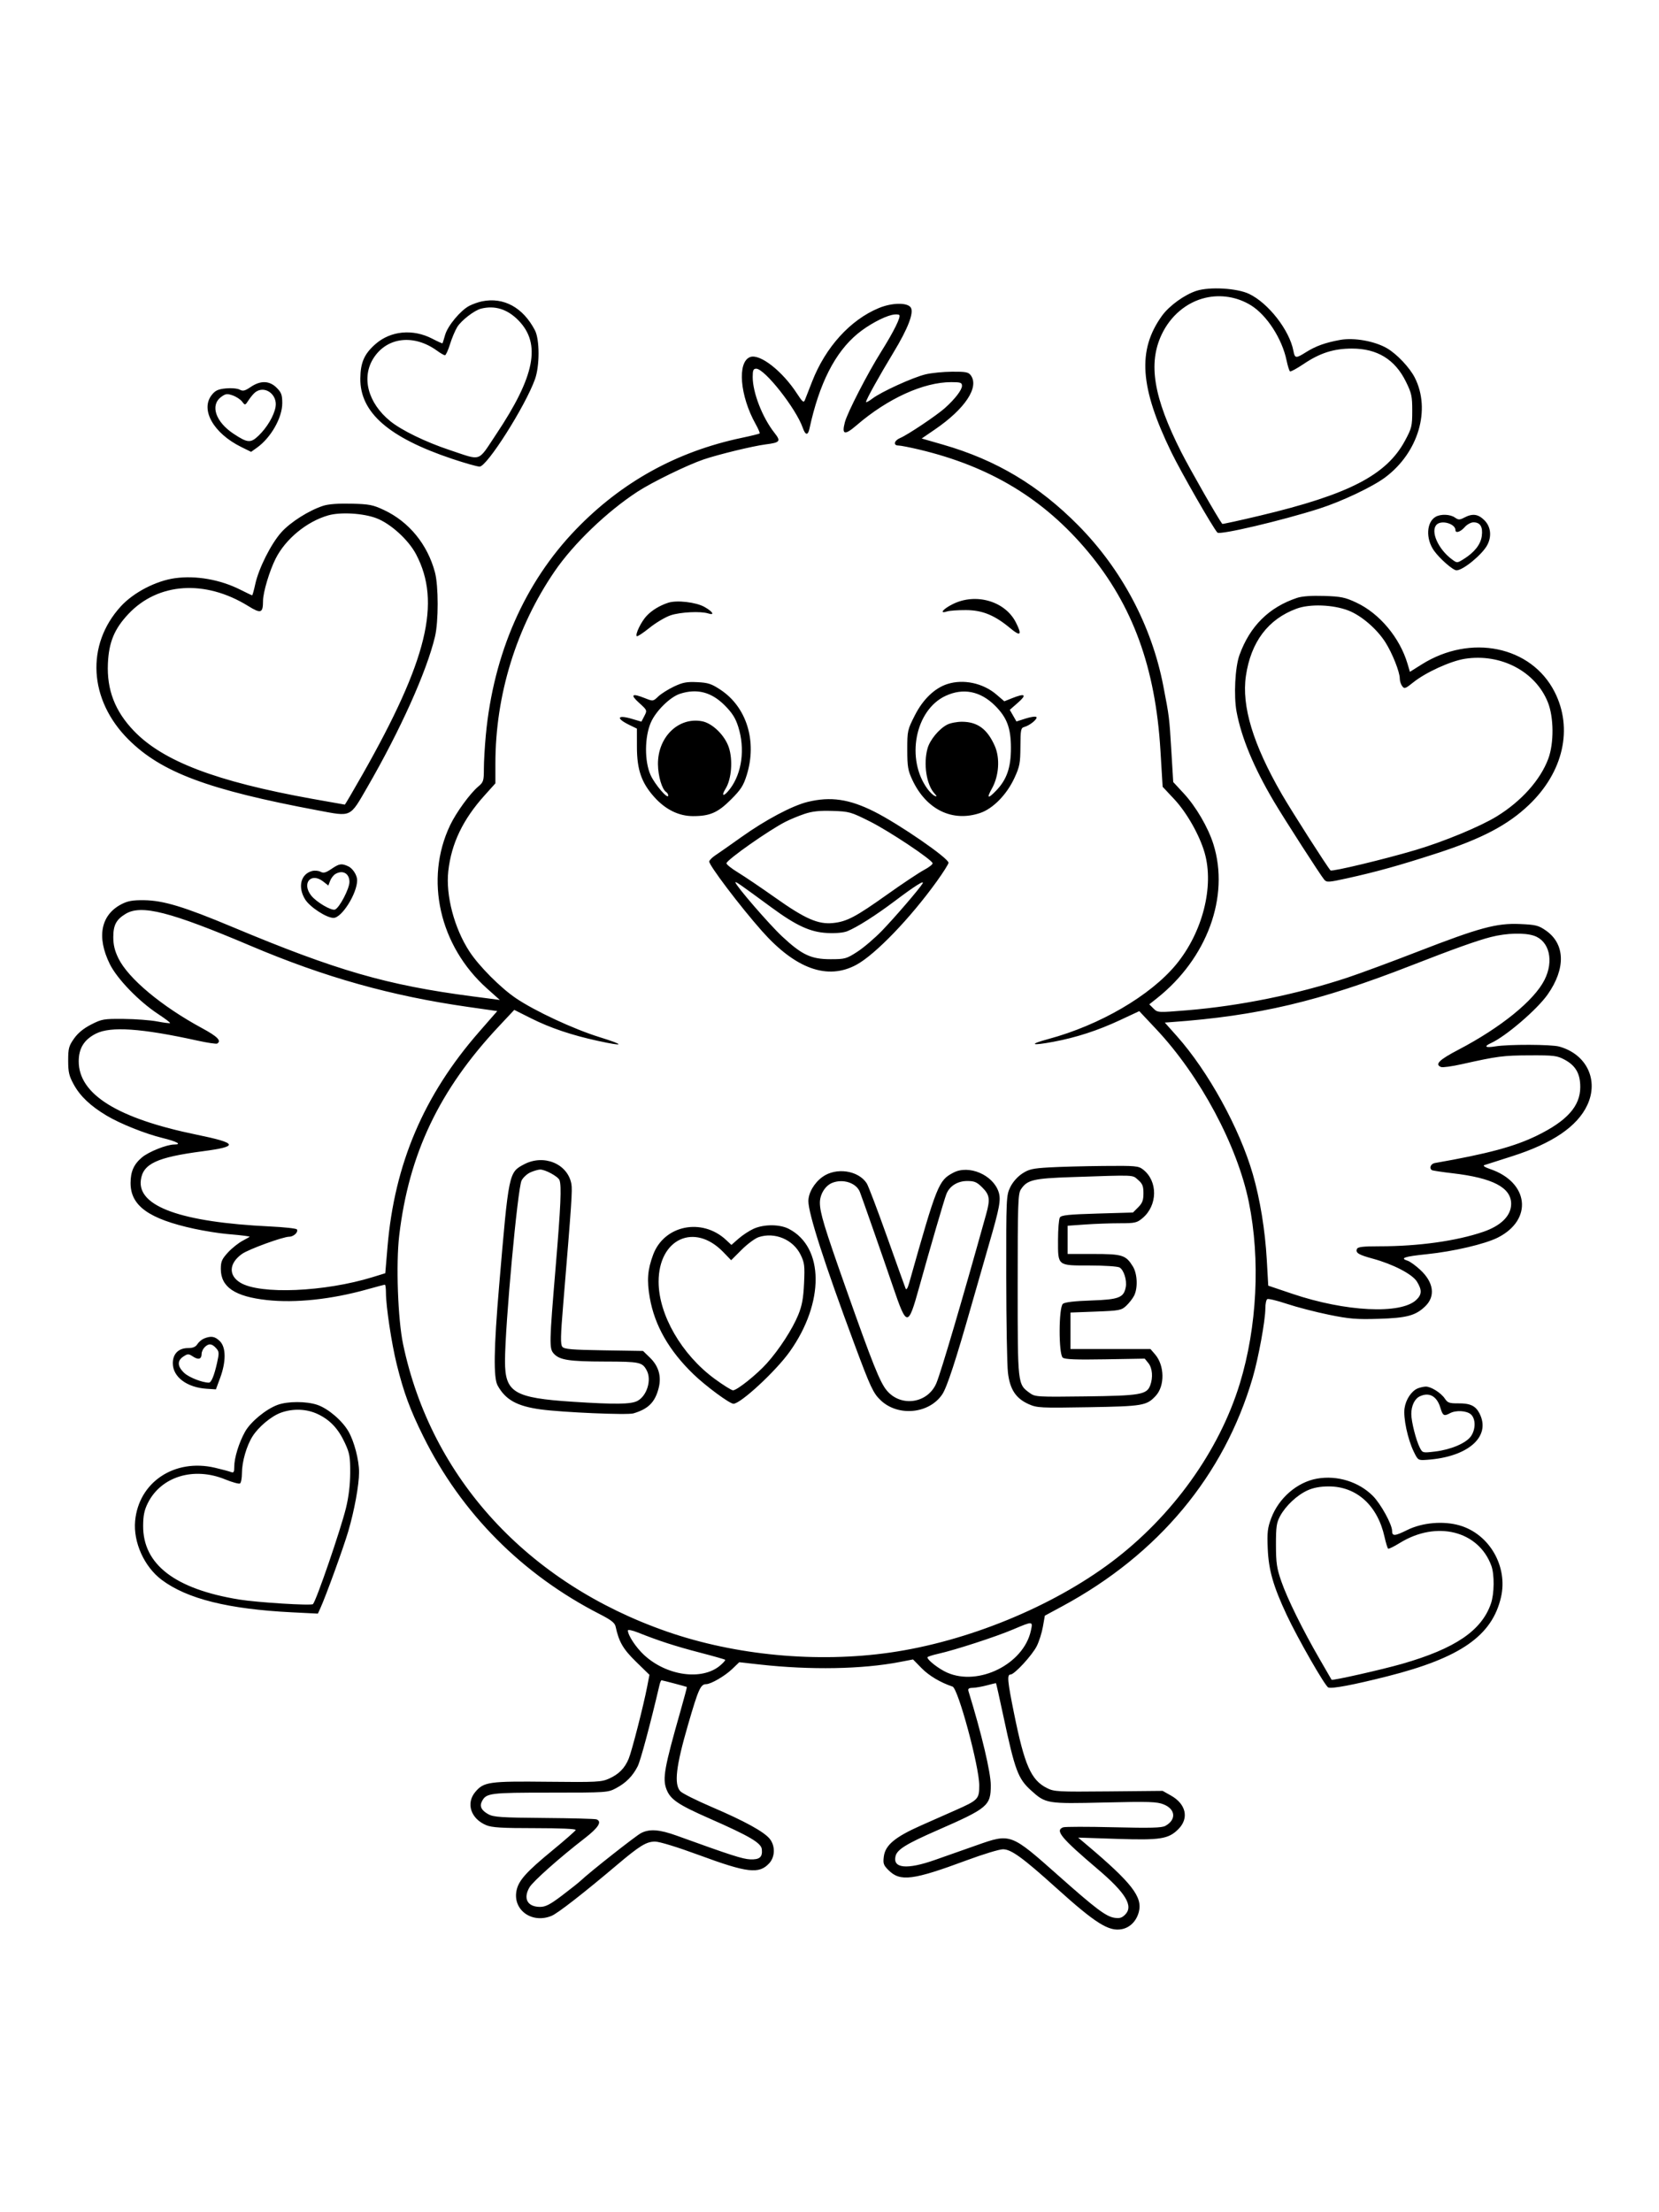 <svg xmlns="http://www.w3.org/2000/svg" width="864" height="1152" viewBox="0 0 864 1152" version="1.1">
	<path d="M 623.096 151.451 C 616.845 153.479, 608.868 159.264, 605.116 164.489 C 592.271 182.374, 593.610 201.698, 610.034 235.500 C 614.986 245.693, 631.609 274.688, 634.022 277.345 C 635.255 278.701, 667.418 271.138, 687 264.887 C 698.817 261.115, 714.896 253.489, 721.500 248.523 C 738.697 235.593, 745.275 213.310, 736.813 196.651 C 734.160 191.427, 727.513 184.385, 722.417 181.398 C 715.990 177.632, 705.183 175.697, 697.923 177.014 C 690.234 178.408, 685.191 180.223, 680.134 183.415 C 674.888 186.727, 674.349 186.672, 673.611 182.750 C 671.587 171.987, 660.574 157.826, 650.500 153.033 C 644.228 150.048, 629.955 149.224, 623.096 151.451 M 627.734 155.088 C 617.987 157.384, 609.607 164.422, 604.987 174.191 C 597.838 189.308, 600.759 206.920, 615.126 235.316 C 619.625 244.206, 634.429 270.120, 636.550 272.816 C 636.686 272.989, 645.506 271.059, 656.149 268.527 C 702.508 257.495, 722.060 247.397, 731.707 229.500 C 735.224 222.975, 735.481 221.922, 735.490 213.982 C 735.499 206.357, 735.154 204.762, 732.200 198.758 C 726.485 187.143, 717.234 181.487, 704 181.517 C 694.582 181.538, 687.456 183.810, 679.022 189.480 C 675.459 191.876, 672.226 193.640, 671.839 193.401 C 671.452 193.161, 670.640 190.581, 670.035 187.668 C 667.694 176.390, 659.738 164.091, 651.485 158.991 C 644.390 154.606, 635.784 153.192, 627.734 155.088 M 251 156.926 C 249.075 157.320, 246.089 158.383, 244.365 159.288 C 239.795 161.685, 233.176 169.655, 231.817 174.394 C 231.169 176.652, 230.559 178.624, 230.461 178.775 C 230.363 178.927, 227.964 177.848, 225.130 176.378 C 215.019 171.132, 203.418 172.239, 195.503 179.206 C 189.705 184.309, 187.747 188.769, 187.658 197.069 C 187.469 214.786, 202.389 227.845, 235.500 238.947 C 242.100 241.160, 248.522 242.977, 249.770 242.985 C 253.607 243.010, 273.547 211.560, 278.609 197.500 C 281.102 190.576, 281.091 176.797, 278.589 172 C 272.383 160.100, 262.328 154.606, 251 156.926 M 457.665 160.423 C 442.786 166.601, 429.908 180.807, 422.923 198.748 C 421.263 203.012, 419.577 207.325, 419.175 208.334 C 418.566 209.865, 417.892 209.314, 415.097 204.999 C 407.430 193.168, 395.698 184.024, 390.649 185.943 C 383.870 188.521, 385.316 206.137, 393.511 220.799 C 394.896 223.277, 395.844 225.489, 395.619 225.715 C 395.393 225.940, 391.224 226.964, 386.354 227.989 C 352.500 235.115, 323.830 250.939, 299.966 275.670 C 273.257 303.348, 257.047 340.293, 253.031 382.644 C 252.465 388.615, 252.001 396.567, 252.001 400.315 C 252 406.633, 251.785 407.310, 249.049 409.612 C 244.765 413.217, 237.561 423.126, 234.405 429.757 C 220.998 457.917, 228.838 492.591, 253.620 514.743 L 260.306 520.719 245.903 518.833 C 201.447 513.011, 175.322 505.453, 121 482.701 C 95.799 472.146, 85.079 468.900, 75 468.773 C 69.177 468.699, 66.571 469.155, 63.345 470.811 C 52.507 476.374, 50.226 487.880, 57.163 501.991 C 60.953 509.701, 72.304 521.447, 82.341 528.046 C 85.973 530.434, 88.779 532.554, 88.576 532.757 C 88.374 532.960, 85.348 532.579, 81.854 531.912 C 78.359 531.244, 70.520 530.653, 64.433 530.599 C 54 530.506, 53.029 530.673, 47.472 533.513 C 43.527 535.528, 40.572 537.955, 38.539 540.849 C 35.836 544.694, 35.501 545.965, 35.507 552.336 C 35.512 558.394, 35.971 560.327, 38.473 564.855 C 41.805 570.885, 47.100 575.893, 55.437 580.902 C 62.494 585.142, 75.579 590.384, 84.624 592.595 C 92.161 594.437, 94.967 596, 90.738 596 C 86.859 596, 77.444 599.755, 73.948 602.697 C 69.694 606.277, 68 610.088, 68 616.082 C 68 627.917, 77.536 634.759, 101.163 639.877 C 106.478 641.028, 114.128 642.249, 118.163 642.591 C 122.198 642.933, 126.400 643.356, 127.500 643.532 C 128.600 643.708, 129.718 643.885, 129.985 643.926 C 130.252 643.967, 128.677 644.923, 126.485 646.052 C 124.293 647.180, 120.813 649.938, 118.750 652.180 C 115.569 655.638, 115 656.944, 115 660.784 C 115 670.233, 122.301 675.162, 139.019 677.002 C 153.885 678.638, 172.609 676.640, 191.196 671.435 C 195.979 670.096, 200.141 669, 200.446 669 C 200.751 669, 201 670.931, 201 673.290 C 201 680.228, 203.945 699.713, 206.623 710.500 C 210.276 725.208, 213.528 734.026, 220.455 748 C 240.324 788.085, 271.959 819.921, 312.511 840.641 C 318.251 843.574, 320.192 845.100, 320.601 847 C 322.323 855.003, 324.501 858.755, 331.235 865.326 L 338.230 872.152 337.040 878.326 C 335.138 888.194, 329.032 911.988, 327.400 915.894 C 325.342 920.820, 322.270 923.926, 317.202 926.204 C 313.230 927.990, 310.806 928.113, 285.202 927.837 C 254.684 927.507, 251.952 927.892, 247.533 933.143 C 242.549 939.067, 245.187 947.097, 253.218 950.449 C 256.188 951.688, 261.283 952, 278.551 952 C 291.718 952, 300.036 952.370, 299.833 952.947 C 299.650 953.467, 294.135 958.305, 287.577 963.697 C 274.272 974.637, 270.209 979.139, 269.066 984.209 C 266.753 994.464, 276.958 1001.969, 287.325 997.637 C 290.512 996.306, 303.970 985.830, 321 971.423 C 333.179 961.119, 336.616 959, 341.146 959 C 343.463 959, 352.701 961.834, 364.185 966.068 C 389.268 975.316, 395.298 976.019, 400.585 970.314 C 403.673 966.982, 403.827 961.321, 400.930 957.638 C 398.007 953.923, 387.875 948.342, 370.791 941.037 C 362.702 937.579, 355.277 933.857, 354.291 932.767 C 350.951 929.070, 352.038 919.779, 358.351 898.059 C 363.744 879.504, 364.844 877.050, 367.790 877.015 C 370.261 876.986, 377.526 872.763, 381.248 869.193 L 384.995 865.599 395.759 866.795 C 422.106 869.725, 448.986 869.243, 468.500 865.492 L 475.500 864.146 480 868.730 C 483.842 872.643, 489.801 876.182, 496.086 878.281 C 498.990 879.252, 509.976 919.863, 509.991 929.682 C 510.001 936.852, 509.460 937.416, 497.500 942.706 C 493.650 944.409, 485.610 947.969, 479.634 950.618 C 466.176 956.583, 461.075 960.827, 460.302 966.702 C 459.815 970.403, 460.104 971.258, 462.724 973.878 C 468.843 979.997, 475.367 979.165, 503.715 968.646 C 512.083 965.541, 520.471 963, 522.355 963 C 526.595 963, 532.641 967.383, 550 983.037 C 570.614 1001.627, 577.493 1005.951, 584.291 1004.592 C 588.520 1003.746, 591.810 1000.421, 593.078 995.711 C 595.182 987.895, 589.500 980.551, 565.992 960.709 L 561.500 956.918 581.500 957.576 C 604.379 958.330, 608.523 957.677, 613.690 952.510 C 619.340 946.860, 617.712 939.455, 609.848 935.034 L 605.500 932.590 577.333 932.858 C 550.607 933.111, 548.959 933.020, 545.141 931.072 C 536.925 926.881, 533.569 919.225, 528.098 892.194 C 524.677 875.292, 524.381 872, 526.284 872 C 528.307 872, 537.570 861.952, 539.963 857.161 C 541.156 854.775, 542.586 850.242, 543.141 847.087 L 544.152 841.352 553.274 836.426 C 603.297 809.414, 637.522 768.318, 652.402 717.394 C 655.424 707.053, 658.983 687.566, 658.993 681.309 C 658.997 679.004, 659.445 676.843, 659.990 676.506 C 660.534 676.170, 665.146 677.284, 670.240 678.983 C 675.333 680.681, 685.125 683.221, 692 684.627 C 702.748 686.825, 706.392 687.126, 718 686.773 C 732.609 686.330, 737.192 685.105, 742.201 680.306 C 747.702 675.038, 746.708 667.751, 739.595 661.194 C 737.228 659.012, 734.326 656.921, 733.146 656.546 C 728.821 655.174, 731.266 654.332, 743.133 653.109 C 756.980 651.682, 773.368 647.845, 780.063 644.461 C 798.499 635.146, 796.276 615.613, 776 608.755 C 773.358 607.861, 772.119 607.032, 773 606.746 C 773.825 606.478, 780.414 604.369, 787.641 602.059 C 808.517 595.387, 821.460 586.573, 826.641 575.500 C 832.754 562.436, 826.300 548.956, 812.035 544.993 C 807.875 543.838, 785.586 543.776, 778.750 544.901 C 773.553 545.756, 772.559 544.977, 776.536 543.166 C 784.270 539.642, 800.528 525.685, 806.022 517.854 C 815.521 504.311, 815.151 491.534, 805.055 484.538 C 801.249 481.901, 799.805 481.540, 791.612 481.182 C 779.445 480.650, 770.598 483.034, 738.447 495.511 C 724.807 500.804, 708.351 506.892, 701.877 509.041 C 675.627 517.753, 645.860 523.824, 618.210 526.103 C 603.010 527.356, 602.906 527.351, 600.735 525.179 L 598.550 522.995 602.525 519.842 C 628.677 499.097, 640.489 466.873, 631.933 439.617 C 629.192 430.886, 622.870 420.053, 616.499 413.172 L 611.010 407.243 610.019 390.819 C 608.970 373.411, 608.950 373.253, 605.821 357.079 C 599.793 325.918, 584.138 296.409, 561.500 273.535 C 540.917 252.738, 518.822 239.544, 491.257 231.589 L 480.014 228.344 486.852 223.671 C 502.604 212.908, 510.099 201.608, 505.576 195.441 C 504.358 193.779, 502.955 193.509, 495.826 193.560 C 491.247 193.592, 485.025 194.216, 482 194.946 C 475.384 196.542, 458.961 204.030, 454.329 207.562 C 452.498 208.959, 451.012 209.741, 451.026 209.301 C 451.066 208.093, 457.863 195.851, 465.350 183.500 C 472.831 171.162, 476.033 162.867, 474.350 160.184 C 472.634 157.447, 464.554 157.563, 457.665 160.423 M 250.505 160.737 C 247.046 161.611, 240.261 166.841, 238.147 170.262 C 237.028 172.072, 235.320 176.128, 234.351 179.276 C 233.382 182.424, 232.201 185, 231.727 185 C 231.254 185, 229.434 183.957, 227.683 182.681 C 215.641 173.910, 201.681 175.471, 194.608 186.379 C 188.067 196.466, 191.576 209.835, 203.255 219.322 C 209.116 224.084, 221.719 230.214, 234.100 234.325 C 251.206 240.005, 248.545 240.901, 258.410 226.134 C 278.571 195.956, 281.896 179.099, 270.088 166.929 C 264.329 160.993, 257.736 158.908, 250.505 160.737 M 464.500 163.992 C 459.884 165.044, 451.967 169.380, 446.666 173.761 C 434.849 183.526, 426.645 199.695, 421.556 223.250 C 420.765 226.912, 419.448 226.724, 418.063 222.750 C 414.574 212.739, 398.234 192, 393.836 192 C 392.338 192, 392 192.795, 392 196.318 C 392 204.447, 397.043 217.415, 403.289 225.343 C 406.821 229.828, 406.353 230.439, 398.622 231.439 C 392.057 232.288, 374.251 236.608, 366.500 239.232 C 358.071 242.085, 339.709 251.031, 332.053 256.015 C 316.117 266.388, 298.709 283.107, 288.860 297.500 C 268.858 326.729, 258 361.968, 258 397.649 L 258 407.924 252.349 414.212 C 241.046 426.788, 235.083 439.228, 233.474 453.586 C 232.054 466.253, 236.572 483.408, 244.528 495.556 C 249.534 503.200, 260.779 514.485, 268.742 519.854 C 278.668 526.548, 298.701 535.874, 312.132 540.054 C 325.741 544.289, 325.394 545.089, 311.282 542.009 C 297.665 539.037, 286.535 535.281, 276.663 530.327 L 267.826 525.892 259.663 534.606 C 228.743 567.614, 212.928 600.855, 207.913 643.375 C 206.172 658.140, 207.199 687.009, 209.928 700 C 224.573 769.723, 274.839 824.436, 347.424 849.660 C 383.067 862.046, 425.489 866.027, 463.573 860.561 C 503.733 854.796, 547.691 836.826, 578.841 813.440 C 610.435 789.720, 634.932 755.658, 645.683 720.500 C 654.692 691.039, 656.451 655.808, 650.399 626.046 C 644.387 596.485, 624.970 560.212, 602.179 535.968 L 593.323 526.546 583.411 531.178 C 571.743 536.631, 560.572 540.266, 548.580 542.513 C 536.949 544.693, 535.526 543.886, 546.017 541.059 C 572.770 533.851, 599.154 518.459, 612.507 502.271 C 626.271 485.584, 632.390 461.683, 627.386 444.154 C 624.760 434.956, 618.079 423.157, 611.542 416.173 L 605.500 409.718 604.339 390.609 C 601.727 347.621, 589.929 315.272, 566.696 287.395 C 543.755 259.867, 515.719 242.892, 478.671 234.096 C 473.815 232.943, 468.978 232, 467.921 232 C 464.999 232, 465.629 229.396, 468.877 228.051 C 472.667 226.481, 487.845 216.312, 492.126 212.475 C 497.346 207.795, 501 203.039, 501 200.923 C 501 199.254, 500.259 199, 495.394 199 C 480.970 199, 462.289 207.512, 446.104 221.459 C 439.865 226.836, 438.284 226.426, 440.005 219.877 C 441.339 214.801, 451.729 194.601, 458.856 183.230 C 465.552 172.545, 469.323 164.902, 468.328 164.033 C 467.873 163.635, 466.150 163.617, 464.500 163.992 M 130.586 201.506 C 127.544 203.570, 126.523 203.815, 124.800 202.893 C 123.638 202.271, 120.467 201.989, 117.662 202.258 C 113.622 202.647, 112.157 203.317, 110.313 205.622 C 104.189 213.275, 111.159 225.627, 125.633 232.769 L 130.767 235.302 133.814 233.132 C 141.072 227.964, 147 217.548, 147 209.963 C 147 205.641, 146.546 204.392, 144.077 201.923 C 140.336 198.182, 135.695 198.039, 130.586 201.506 M 132.925 204.282 C 132.059 204.952, 130.517 206.779, 129.499 208.343 C 127.656 211.174, 127.642 211.177, 126.074 209.119 C 125.208 207.983, 122.997 206.533, 121.161 205.898 C 118.278 204.900, 117.459 205.012, 115.161 206.720 C 109.349 211.040, 112.271 219.679, 121.644 225.888 C 128.922 230.708, 130.542 230.831, 134.657 226.876 C 139.049 222.656, 142.655 216.575, 143.495 211.973 C 144.689 205.432, 137.861 200.464, 132.925 204.282 M 168.324 263.387 C 160.885 265.807, 151.307 271.865, 146.546 277.160 C 141.161 283.150, 134.720 295.960, 132.926 304.250 C 132.242 307.413, 131.516 310, 131.312 310 C 131.109 310, 128.357 308.695, 125.196 307.099 C 114.732 301.817, 102.119 299.588, 91.169 301.086 C 81.247 302.444, 69.563 308.512, 62.939 315.748 C 44.596 335.784, 46.233 364.472, 66.897 385.084 C 84.049 402.195, 108.319 411.270, 165.709 422.031 C 183.252 425.321, 182.087 425.869, 191.263 410 C 208.528 380.143, 222.243 349.629, 226.546 331.500 C 228.408 323.656, 228.396 305.078, 226.525 298.045 C 222.656 283.508, 213.037 271.737, 200.020 265.611 C 194.223 262.883, 192.336 262.514, 183 262.285 C 176.197 262.118, 171.029 262.506, 168.324 263.387 M 170.892 268.391 C 159.718 271.615, 148.739 280.652, 143.560 290.890 C 140.369 297.198, 137.003 308.441, 136.985 312.855 C 136.957 319.350, 135.936 319.701, 129.182 315.531 C 106.816 301.726, 82.363 303.349, 66.935 319.662 C 59.584 327.435, 56.688 334.402, 56.196 345.500 C 55.586 359.233, 59.881 370.361, 69.759 380.641 C 84.925 396.425, 112.523 406.945, 162.386 415.950 C 171.674 417.628, 179.410 419, 179.579 419 C 179.747 419, 183.904 411.913, 188.817 403.250 C 222.525 343.817, 229.862 313.671, 216.703 288.669 C 212.745 281.147, 203.507 272.725, 196.095 269.881 C 189.217 267.242, 177.315 266.538, 170.892 268.391 M 747.656 269.133 C 742.851 271.926, 742.447 280.606, 746.836 286.770 C 749.810 290.946, 756.735 297, 758.538 297 C 761.948 297, 771.990 288.739, 774.582 283.800 C 776.980 279.233, 776.396 274.242, 773.077 270.923 C 769.829 267.675, 766.912 267.276, 762.655 269.496 C 760.138 270.809, 759.564 270.808, 757.682 269.490 C 755.215 267.762, 750.315 267.587, 747.656 269.133 M 748.200 273.200 C 744.829 276.571, 748.960 285.950, 756.167 291.290 C 758.827 293.261, 758.841 293.261, 762.167 291.203 C 767.860 287.679, 771.115 283.558, 771.711 279.121 C 772.349 274.361, 770.910 272, 767.371 272 C 766.060 272, 764.009 273.125, 762.813 274.500 C 760.654 276.983, 758 277.850, 758 276.071 C 758 272.754, 750.765 270.635, 748.200 273.200 M 675.500 311.342 C 660.852 316.222, 650.909 326.102, 645.492 341.157 C 643.222 347.464, 642.468 362.359, 644 370.614 C 646.506 384.112, 652.995 399.723, 663.414 417.315 C 668.924 426.618, 687.725 455.823, 689.669 458.097 C 690.914 459.555, 691.940 459.495, 701.402 457.408 C 716.940 453.983, 728.906 450.649, 748.500 444.286 C 771.717 436.747, 785.250 429.634, 796.202 419.213 C 814.206 402.081, 819.370 379.353, 809.601 360.241 C 797.431 336.433, 765.912 329.953, 740.387 346.012 L 734.274 349.858 733.040 345.679 C 729.025 332.089, 718.451 319.446, 706.373 313.794 C 700.507 311.049, 698.411 310.617, 689.585 310.333 C 683.024 310.122, 678.102 310.475, 675.500 311.342 M 496.196 314.589 C 490.988 317.185, 488.971 319.796, 493.250 318.402 C 494.488 317.999, 498.884 317.684, 503.020 317.701 C 511.651 317.738, 517.989 320.336, 526.250 327.225 C 531.557 331.651, 532.408 330.680, 529.029 324.057 C 523.391 313.006, 508.178 308.619, 496.196 314.589 M 347.994 313.874 C 343.560 315.329, 339.568 317.750, 336.803 320.661 C 333.959 323.655, 330.696 330.363, 331.630 331.296 C 331.932 331.599, 334.916 329.642, 338.260 326.947 C 341.605 324.252, 346.575 321.306, 349.305 320.399 C 354.377 318.714, 364.899 318.198, 368.818 319.442 C 372.449 320.595, 371.267 318.518, 366.894 316.060 C 362.459 313.568, 352.454 312.411, 347.994 313.874 M 675.287 316.941 C 660.416 322.396, 651.445 334.296, 648.858 352 C 646.558 367.736, 652.594 387.627, 667.519 413.500 C 672.576 422.268, 691.066 451.196, 692.930 453.258 C 693.630 454.032, 721.270 447.395, 737.500 442.557 C 752.132 438.195, 770.983 430.370, 779.527 425.111 C 792.329 417.231, 802.224 406.163, 806.332 395.129 C 809.334 387.066, 809.252 373.614, 806.153 365.798 C 799.759 349.670, 781.631 340.135, 762.922 343.060 C 755.427 344.231, 742.471 350.150, 736 355.359 C 731.908 358.653, 731.387 358.828, 730.250 357.299 C 729.563 356.374, 729 354.596, 729 353.346 C 729 349.940, 725.117 340.153, 721.520 334.494 C 717.057 327.474, 708.937 320.505, 702.202 317.914 C 694.193 314.834, 682.212 314.400, 675.287 316.941 M 351 357.519 C 347.975 358.953, 344.289 361.282, 342.808 362.695 C 340.149 365.232, 340.066 365.243, 336.038 363.632 C 329.091 360.852, 328.009 361.638, 332.808 365.978 C 337.074 369.837, 337.101 369.904, 335.585 372.836 L 334.054 375.797 328.956 374.302 C 321.381 372.082, 320.666 374.057, 327.791 377.522 L 331.697 379.422 331.707 388.961 C 331.720 400.835, 334.088 407.657, 340.783 415.104 C 346.613 421.587, 353.504 424.977, 360.884 424.990 C 369.698 425.006, 373.832 423.202, 380.684 416.352 C 385.883 411.154, 387.196 409.105, 388.934 403.480 C 394.335 385.992, 388.866 368.243, 375.300 359.236 C 370.545 356.079, 368.802 355.505, 363.125 355.231 C 357.636 354.966, 355.557 355.359, 351 357.519 M 493.372 356.212 C 486.758 358.342, 480.710 364.148, 476.500 372.408 C 472.612 380.036, 472.500 380.538, 472.505 390.377 C 472.510 399.210, 472.846 401.216, 475.141 406.120 C 482.401 421.636, 496.045 428.271, 510.537 423.333 C 517.165 421.074, 524.299 413.785, 528.262 405.222 C 531.048 399.202, 531.379 397.487, 531.426 388.798 C 531.474 379.950, 531.655 379.049, 533.489 378.551 C 536.390 377.765, 540.602 374.269, 539.717 373.383 C 539.302 372.969, 536.804 373.321, 534.164 374.165 L 529.364 375.700 527.628 372.674 L 525.891 369.648 530.196 365.867 C 534.977 361.666, 533.869 360.868, 527.045 363.599 L 523.049 365.198 518.908 361.653 C 511.954 355.701, 501.725 353.521, 493.372 356.212 M 354.173 361.269 C 349.011 362.921, 341.584 370.225, 338.969 376.221 C 335.666 383.797, 335.599 396.461, 338.826 403.618 C 341.042 408.535, 348 416.602, 348 414.255 C 348 413.630, 347.543 412.836, 346.985 412.491 C 344.787 411.132, 342.726 404.224, 342.662 398 C 342.516 383.848, 353.326 373.282, 365.596 375.584 C 371.025 376.602, 377.472 382.895, 379.576 389.228 C 381.735 395.728, 380.976 405.684, 377.948 410.584 C 375.263 414.929, 376.966 415.053, 380.219 410.750 C 386.425 402.541, 388.093 389.928, 384.485 378.500 C 383.050 373.955, 381.345 371.249, 377.450 367.340 C 370.521 360.383, 363.038 358.432, 354.173 361.269 M 492.440 362.376 C 476.536 369.781, 471.615 395.388, 483.109 410.933 C 484.316 412.567, 485.998 414.169, 486.846 414.494 C 488.058 414.960, 488.006 414.664, 486.599 413.109 C 482.467 408.544, 480.833 397.743, 483.060 389.723 C 484.288 385.299, 489.043 379.546, 493.282 377.354 C 494.924 376.505, 498.430 375.827, 501.072 375.847 C 509.124 375.910, 514.195 379.666, 518.079 388.445 C 520.885 394.790, 520.267 404.038, 516.598 410.603 C 513.682 415.820, 514.429 416.218, 518.753 411.750 C 524.322 405.995, 526.502 399.724, 526.487 389.500 C 526.472 379.096, 524.416 373.631, 518.186 367.441 C 510.570 359.875, 501.601 358.110, 492.440 362.376 M 420.667 417.579 C 412.643 419.522, 398.659 426.942, 386.043 435.951 C 380.228 440.103, 374.216 444.314, 372.682 445.308 C 371.148 446.303, 369.650 447.748, 369.354 448.519 C 368.787 449.997, 385.447 472.023, 396.840 484.857 C 414.372 504.606, 431.025 510.544, 446.027 502.394 C 455.887 497.039, 474.040 478.194, 487.910 458.915 C 491.240 454.287, 493.973 449.955, 493.982 449.289 C 494.017 446.886, 468.177 429.086, 455.249 422.608 C 442.258 416.097, 432.591 414.692, 420.667 417.579 M 419 423.829 C 415.975 424.838, 411.475 426.703, 409 427.972 C 400.291 432.440, 378.988 447.399, 378.344 449.500 C 378.176 450.050, 380.842 452.205, 384.269 454.289 C 387.696 456.373, 396.474 462.308, 403.776 467.477 C 419.327 478.487, 426.051 481.441, 433.795 480.666 C 441.004 479.944, 445.563 477.541, 462.241 465.676 C 470.108 460.079, 478.673 454.376, 481.273 453.001 C 483.873 451.627, 485.860 450.052, 485.688 449.501 C 485.038 447.427, 463.091 432.814, 453.093 427.799 C 443.123 422.798, 442.303 422.566, 433.593 422.287 C 426.817 422.069, 423.098 422.462, 419 423.829 M 172.586 452.506 C 169.685 454.475, 168.479 454.792, 166.967 453.982 C 165.908 453.415, 163.940 453.228, 162.594 453.566 C 156.639 455.060, 154.933 461.920, 158.914 468.360 C 161.371 472.336, 170.012 477.975, 173.672 477.991 C 177.994 478.009, 186 465.264, 186 458.366 C 186 455.764, 183.703 452.186, 181.343 451.110 C 177.848 449.518, 176.725 449.697, 172.586 452.506 M 174.695 455.111 C 173.702 455.689, 172.463 457.282, 171.942 458.652 L 170.996 461.142 168.363 459.071 C 162.005 454.070, 156.983 459.895, 162.073 466.366 C 164.733 469.748, 172.593 474.370, 174.463 473.652 C 176.760 472.771, 181.980 462.807, 181.991 459.285 C 182.004 454.858, 178.538 452.875, 174.695 455.111 M 383 459.483 C 383 461, 400.571 481.336, 407.333 487.645 C 417.619 497.243, 422.411 499.500, 432.500 499.500 C 440.093 499.500, 440.805 499.303, 446.500 495.622 C 449.800 493.490, 455.593 488.540, 459.373 484.622 C 466.063 477.690, 478.776 462.909, 480.459 460.106 C 481.710 458.023, 476.477 461.323, 465.899 469.288 C 456.013 476.733, 446.387 482.841, 441.276 484.914 C 439.272 485.726, 435.287 486.082, 430.745 485.852 C 422.031 485.412, 414.700 482.043, 401.754 472.529 C 385.378 460.494, 383 458.840, 383 459.483 M 65.367 475.918 C 60.515 478.876, 59 481.758, 59 488.026 C 59 492.053, 59.745 495.124, 61.675 499.054 C 66.834 509.557, 84.133 523.998, 105.250 535.426 C 113.262 539.762, 115.450 541.986, 113.124 543.424 C 112.642 543.722, 108.029 543.036, 102.874 541.901 C 73.650 535.466, 57.664 534.363, 49.970 538.250 C 43.808 541.363, 41 545.883, 41 552.688 C 41 569.871, 61.180 582.420, 102.424 590.884 C 123.917 595.296, 124.535 597.026, 105.511 599.520 C 81.703 602.641, 74.465 606.012, 73.352 614.501 C 71.549 628.255, 94.346 636.449, 140.588 638.667 C 148.006 639.023, 154.323 639.713, 154.624 640.201 C 155.488 641.599, 152.970 643.999, 150.628 644.010 C 147.328 644.026, 129.445 650.547, 126.027 652.981 C 119.251 657.805, 118.874 664.129, 125.136 667.936 C 135.439 674.202, 169.067 672.783, 194.195 665.021 L 200.649 663.028 201.815 649.264 C 205.467 606.120, 220.670 570.397, 249.376 537.507 L 258.970 526.515 243.735 524.339 C 203.653 518.616, 169.198 508.935, 130.500 492.523 C 88.517 474.719, 73.579 470.910, 65.367 475.918 M 776.500 487.933 C 769.312 489.767, 756.942 494.186, 735 502.758 C 687.127 521.462, 655.130 529.015, 610.061 532.253 L 606.621 532.500 612.860 539.500 C 629.232 557.869, 645.551 587.518, 652.470 611.467 C 656.232 624.488, 658.859 640.591, 659.734 656 L 660.500 669.500 673 673.724 C 700.736 683.098, 729.484 684.531, 737.561 676.943 C 740.544 674.140, 740.635 671.763, 737.924 667.378 C 735.541 663.522, 725.568 658.336, 715 655.458 C 707.547 653.428, 705.897 652.432, 706.666 650.427 C 707.096 649.308, 709.648 649, 718.501 649 C 738.781 649, 758.535 646.240, 772.500 641.456 C 781.780 638.277, 787 633.039, 787 626.907 C 787 618.404, 777.426 613.401, 756.500 610.969 C 751 610.330, 746.163 609.599, 745.750 609.345 C 744.157 608.362, 745.107 606.019, 747.250 605.644 C 774.900 600.797, 788.767 597.070, 800.495 591.330 C 816.175 583.656, 823.003 575.986, 822.996 566.054 C 822.992 559.072, 820.581 554.883, 814.789 551.790 C 810.884 549.705, 809.248 549.506, 796.500 549.566 C 782.769 549.630, 779.918 550.003, 761.276 554.172 C 756.204 555.306, 751.366 555.971, 750.526 555.649 C 747.047 554.313, 749.450 551.910, 759.525 546.648 C 781.554 535.144, 798.941 521.045, 804.369 510.283 C 809.355 500.398, 806.921 490.046, 798.965 487.306 C 794.010 485.600, 784.620 485.862, 776.500 487.933 M 272.920 606.324 C 264.957 610.535, 264.968 610.480, 259.949 669.500 C 257.163 702.271, 256.932 717.475, 259.161 721.500 C 263.286 728.952, 269.231 732.252, 281.576 733.942 C 292.922 735.495, 326.714 736.947, 329.863 736.016 C 337.676 733.707, 341.168 730.190, 343.043 722.745 C 344.562 716.709, 343.016 711.378, 338.466 706.965 L 334.893 703.500 314.508 703.177 C 297.778 702.912, 293.898 702.582, 292.863 701.336 C 291.847 700.111, 291.935 695.820, 293.320 679.159 C 297.712 626.293, 298.160 619.668, 297.561 616.471 C 295.594 605.991, 283.201 600.887, 272.920 606.324 M 546.425 607.918 C 537.726 608.420, 535.797 608.867, 532.297 611.184 C 529.856 612.800, 527.398 615.612, 526.121 618.250 C 524.059 622.509, 524.001 623.821, 524.044 665.066 C 524.068 688.405, 524.466 710.764, 524.929 714.754 C 525.948 723.550, 529.055 728.252, 535.828 731.248 C 540.104 733.139, 541.940 733.231, 566.936 732.798 C 595.218 732.309, 597.142 731.985, 601.873 726.906 C 606.707 721.717, 606.545 711.058, 601.543 705.266 L 599.154 702.500 578.327 702.500 L 557.500 702.500 557.500 693 L 557.500 683.500 570.672 683 C 582.997 682.532, 584.016 682.339, 586.517 680 C 587.987 678.625, 589.822 676.285, 590.595 674.800 C 592.669 670.814, 592.370 663.335, 589.982 659.472 C 586.336 653.571, 584.531 653, 569.535 653 L 556 653 556 645.650 L 556 638.299 565.154 637.650 C 570.188 637.292, 578.254 637, 583.077 637 C 591.148 637, 592.102 636.785, 595.059 634.297 C 602.906 627.694, 603.068 615.132, 595.385 609.088 C 592.895 607.129, 591.609 607.010, 574.615 607.168 C 564.652 607.260, 551.966 607.597, 546.425 607.918 M 276.315 610.464 C 274.563 611.226, 272.462 613.140, 271.646 614.718 C 269.580 618.714, 263.004 690.310, 263.001 708.849 C 262.999 725.148, 267.741 727.977, 298.405 729.968 C 320.345 731.392, 328.542 731.288, 331.915 729.544 C 336.877 726.978, 339.469 718.627, 336.837 713.684 C 334.517 709.328, 333.284 709.065, 315 709.026 C 296.314 708.986, 291.414 708.223, 288.400 704.884 C 285.988 702.212, 286.046 699.626, 289.405 659.516 C 292.036 628.097, 292.502 617.472, 291.377 614.539 C 290.654 612.656, 283.916 608.982, 281.290 609.039 C 280.305 609.061, 278.067 609.702, 276.315 610.464 M 496.500 610.662 C 488.795 614.724, 487.991 616.730, 473.523 668 C 472.716 670.863, 472.030 671.954, 471.639 671 C 471.301 670.175, 466.940 658.025, 461.949 644 C 456.958 629.975, 452.203 617.466, 451.383 616.202 C 446.983 609.424, 435.397 607.757, 428.319 612.884 C 424.020 615.998, 421 621.198, 421 625.485 C 421 631.980, 429.372 657.974, 445.001 700 C 453.362 722.486, 454.780 725.516, 458.658 729.197 C 467.748 737.824, 483.896 736.261, 490.725 726.092 C 493.175 722.443, 497.788 708.367, 505.992 679.500 C 508.805 669.600, 512.875 655.425, 515.036 648 C 520.640 628.746, 521.384 624.694, 520.058 620.675 C 517.116 611.760, 504.548 606.419, 496.500 610.662 M 558 612.976 C 538.067 613.652, 534.920 614.421, 531.648 619.414 C 530.176 621.661, 530 626.973, 530.002 669.215 C 530.003 721.356, 529.936 720.758, 536.339 725.429 C 539.069 727.420, 540.183 727.487, 565.317 727.168 C 593.756 726.807, 597.204 726.225, 599.006 721.483 C 600.566 717.381, 600.176 712.438, 598.088 709.861 L 596.175 707.500 575.565 707.854 C 560.316 708.115, 554.570 707.888, 553.477 706.981 C 551.267 705.147, 551.332 680.799, 553.551 678.957 C 554.574 678.109, 559.603 677.517, 568.301 677.221 C 582.697 676.732, 585.241 675.753, 586.284 670.297 C 586.977 666.670, 585.242 661.200, 583.022 660.012 C 581.982 659.455, 575.059 659, 567.637 659 C 550.544 659, 550.995 659.361, 551.015 645.679 C 551.024 640.080, 551.456 634.825, 551.977 634 C 552.741 632.789, 556.495 632.395, 571.483 631.956 L 590.043 631.412 592.771 628.683 C 594.946 626.509, 595.500 625.027, 595.500 621.391 C 595.500 617.630, 595.006 616.402, 592.694 614.413 C 589.566 611.723, 591.996 611.824, 558 612.976 M 433.388 615.980 C 429.774 617.440, 427 621.912, 427 626.277 C 427 631.504, 429.272 638.986, 440.580 671 C 454.504 710.419, 458.292 719.875, 461.858 724.123 C 469.253 732.932, 483.256 730.811, 487.685 720.211 C 490.119 714.385, 501.283 676.485, 513.566 632.346 C 515.752 624.490, 515.434 622.234, 511.600 618.400 C 508.749 615.549, 507.480 615, 503.735 615 C 498.664 615, 494.470 617.650, 492.845 621.881 C 491.647 625.001, 484.479 649.574, 478.666 670.487 C 472.916 691.171, 472.260 691.158, 465.129 670.222 C 460.082 655.404, 449.001 623.702, 447.820 620.703 C 445.957 615.973, 439.023 613.703, 433.388 615.980 M 392.435 639.890 C 390.199 640.906, 386.691 643.211, 384.639 645.012 L 380.909 648.287 378.205 645.754 C 365.625 633.969, 345.851 637.965, 340.128 653.449 C 337.232 661.283, 336.815 666.698, 338.404 675.795 C 340.922 690.206, 348.408 703.315, 361.138 715.611 C 367.546 721.799, 380.008 731, 381.984 731 C 385.713 731, 404.049 714.026, 411.266 703.893 C 429.466 678.337, 429.251 649.428, 410.790 639.912 C 406.024 637.456, 397.816 637.446, 392.435 639.890 M 395.078 644.245 C 393.195 644.874, 389.210 647.834, 386.220 650.823 L 380.785 656.258 376.643 651.976 C 361.657 636.487, 343 645.080, 343 667.471 C 343 684.637, 355.025 705.446, 372.225 718.046 C 376.696 721.321, 380.984 724, 381.753 724 C 383.829 724, 394.077 715.821, 399.351 709.954 C 405.749 702.838, 412.661 692.192, 415.707 684.759 C 417.690 679.921, 418.380 676.183, 418.748 668.296 C 419.172 659.206, 418.980 657.590, 416.991 653.480 C 413.119 645.484, 403.502 641.430, 395.078 644.245 M 106.287 697.017 C 105.070 697.507, 103.499 698.829, 102.797 699.954 C 101.897 701.395, 100.463 702, 97.948 702 C 92.998 702, 90 704.981, 90 709.904 C 90 717.029, 97.321 722.533, 107.678 723.195 L 112.446 723.500 114.663 717.500 C 117.785 709.055, 117.739 701.648, 114.545 698.455 C 111.973 695.882, 109.973 695.534, 106.287 697.017 M 106.571 701.571 C 105.707 702.436, 105 703.984, 105 705.012 C 105 707.780, 103.377 708.293, 100.528 706.427 C 98.184 704.891, 97.818 704.889, 95.500 706.408 C 92.178 708.585, 92.343 711.584, 95.971 714.973 C 98.454 717.293, 105.354 720, 108.782 720 C 110.047 720, 111.550 716.371, 113.038 709.721 C 114.198 704.535, 114.149 703.822, 112.503 702.004 C 110.320 699.591, 108.672 699.471, 106.571 701.571 M 738.388 722.980 C 735.117 724.302, 732.164 728.720, 731.478 733.320 C 730.739 738.278, 733.122 749.475, 736.305 756 C 738.469 760.436, 738.564 760.496, 743 760.203 C 764.582 758.776, 776.738 748.064, 770.490 735.980 C 768.453 732.042, 765.650 730.731, 759.384 730.787 C 754.867 730.828, 753.893 730.486, 752.507 728.370 C 750.522 725.340, 745.197 721.987, 742.500 722.067 C 741.400 722.100, 739.550 722.511, 738.388 722.980 M 739.364 727.170 C 736.721 728.449, 735 732.065, 735 736.337 C 735 740.293, 737.479 750.091, 739.438 753.879 C 740.858 756.626, 740.948 756.649, 747.402 755.872 C 755.627 754.882, 763.473 751.549, 766.028 747.960 C 768.584 744.371, 768.600 738.853, 766.061 736.555 C 763.877 734.578, 758.285 734.242, 755.187 735.900 C 751.987 737.613, 751.401 737.281, 750.129 733.036 C 748.323 727.009, 744.264 724.797, 739.364 727.170 M 144.584 731.576 C 138.504 733.803, 130.508 740.397, 127.619 745.565 C 124.440 751.254, 122 759.166, 122 763.788 C 122 766.642, 121.708 767.101, 120.250 766.538 C 119.287 766.167, 115.575 765.174, 112 764.333 C 90.902 759.368, 72.224 771.804, 70.372 792.049 C 69.360 803.119, 75.124 815.883, 84.212 822.695 C 97.417 832.594, 118.855 837.938, 152.045 839.604 L 165.551 840.282 166.870 837.391 C 169.733 831.119, 178.851 806.003, 181.359 797.479 C 184.556 786.613, 186.997 773.269, 186.999 766.644 C 187 760.284, 184.460 750.547, 181.442 745.349 C 178.162 739.699, 170.859 733.481, 165.266 731.575 C 159.605 729.646, 149.850 729.646, 144.584 731.576 M 146.385 735.617 C 141.390 737.389, 134.671 742.977, 131.505 747.993 C 128.401 752.910, 126 761.253, 126 767.122 C 126 769.740, 125.546 772.163, 124.991 772.506 C 124.435 772.849, 120.948 771.890, 117.241 770.374 C 100.905 763.696, 83.926 768.882, 77.019 782.657 C 75.164 786.359, 74.581 789.150, 74.546 794.500 C 74.414 814.655, 91.084 827.481, 124.500 832.935 C 133.999 834.485, 162.174 836.234, 163.003 835.325 C 164.781 833.375, 177.376 796.699, 180.165 785.349 C 181.592 779.542, 182.356 773.234, 182.386 767 C 182.426 758.674, 182.089 756.759, 179.662 751.500 C 176.194 743.988, 171.920 739.428, 165.500 736.387 C 159.727 733.653, 152.719 733.371, 146.385 735.617 M 685.920 769.982 C 675.585 771.796, 666.005 780.052, 662.054 790.551 C 660.135 795.650, 659.874 797.929, 660.233 806.500 C 660.696 817.590, 663.107 826.009, 670.095 840.934 C 675.850 853.230, 690.110 878.105, 691.766 878.741 C 693.747 879.501, 704.832 877.405, 722.619 872.907 C 760.586 863.305, 777.074 851.823, 781.710 831.755 C 785.413 815.729, 775.702 798.876, 760.162 794.359 C 751.680 791.893, 740.722 792.858, 732.842 796.763 C 726.355 799.979, 725.001 800.053, 724.999 797.191 C 724.998 793.840, 719.074 783.074, 714.979 778.979 C 707.609 771.609, 696.409 768.141, 685.920 769.982 M 681 776.077 C 675.524 778.550, 669.579 784.117, 666.665 789.500 C 664.815 792.919, 664.502 795.099, 664.516 804.500 C 664.530 813.919, 664.932 816.650, 667.313 823.500 C 670.466 832.569, 678.336 848.533, 687.280 864 C 690.620 869.775, 693.409 874.599, 693.479 874.719 C 693.809 875.292, 719.815 869.426, 730.252 866.424 C 757.840 858.491, 771.596 849.159, 776.468 835.072 C 778.254 829.909, 778.358 819.884, 776.674 815.316 C 769.965 797.119, 748.110 791.686, 729.034 803.473 C 726.027 805.331, 723.291 806.680, 722.953 806.471 C 722.615 806.262, 721.759 803.483, 721.050 800.296 C 717.406 783.910, 706.488 774.044, 692 774.044 C 687.608 774.044, 684.041 774.703, 681 776.077 M 527.500 848.565 C 518.512 852.370, 497.474 859.211, 488.750 861.166 C 485.587 861.875, 483 862.718, 483 863.040 C 483 864.485, 488.929 869.083, 493.262 870.999 C 509.640 878.241, 533.054 866.560, 536.854 849.250 C 537.985 844.099, 538.039 844.103, 527.500 848.565 M 327 849.054 C 327 851.569, 331.223 857.951, 335.491 861.885 C 347.249 872.723, 365.595 875.261, 374.997 867.349 C 376.695 865.920, 377.891 864.557, 377.654 864.320 C 377.417 864.084, 371.435 862.386, 364.362 860.548 C 351.818 857.289, 342.909 854.399, 332.250 850.131 C 329.363 848.975, 327 848.491, 327 849.054 M 343.512 877.250 C 338.711 897.782, 333.581 916.900, 332.090 919.814 C 329.481 924.917, 326.018 928.422, 320.876 931.165 C 316.570 933.462, 316.018 933.500, 286.500 933.500 C 255.130 933.500, 253.284 933.732, 251.027 937.950 C 249.617 940.585, 250.687 942.771, 254.371 944.782 C 257.063 946.252, 261.118 946.520, 283.400 946.696 C 297.645 946.809, 309.907 947.134, 310.650 947.419 C 313.675 948.580, 311.698 951.725, 304.402 957.357 C 291.512 967.310, 277.585 979.686, 275.750 982.820 C 272.331 988.659, 274.683 993, 281.267 993 C 284.126 993, 286.503 991.769, 292.688 987.088 C 296.985 983.836, 301.400 980.326, 302.500 979.286 C 307.280 974.770, 331.095 956.002, 333.861 954.572 C 338.285 952.284, 343.457 952.662, 352.500 955.934 C 380.649 966.118, 386.714 968.074, 390.679 968.247 C 395.604 968.461, 397.184 967.098, 396.759 963.004 C 396.416 959.698, 390.420 956.171, 369.525 946.981 C 353.075 939.746, 349.082 937.027, 347.064 931.685 C 344.973 926.153, 345.996 920.474, 354.381 891.048 C 356.333 884.199, 357.833 878.543, 357.715 878.479 C 357.270 878.236, 345.008 875, 344.534 875 C 344.261 875, 343.801 876.013, 343.512 877.250 M 514 877.624 C 511.525 878.292, 508.232 878.875, 506.683 878.920 C 504.478 878.983, 503.982 879.380, 504.404 880.750 C 511.257 902.998, 516.001 923.029, 515.996 929.699 C 515.989 940.320, 514.470 941.597, 488.118 953.125 C 472.055 960.151, 467.262 963.107, 466.407 966.515 C 464.794 972.942, 472.245 973.701, 486.794 968.592 C 492.132 966.718, 501.858 963.293, 508.406 960.981 C 526.457 954.610, 526.216 954.521, 551.416 976.889 C 570.572 993.893, 575.963 997.957, 580.291 998.660 C 583.028 999.104, 584.246 998.754, 585.974 997.026 C 590.403 992.597, 586.299 985.765, 571.801 973.440 C 552.544 957.067, 549.360 953.227, 553.668 951.574 C 554.586 951.222, 566.398 951.204, 579.918 951.535 C 599.282 952.009, 605.010 951.857, 606.902 950.818 C 612.716 947.627, 612.272 942.126, 605.999 939.616 C 602.508 938.219, 598.473 938.091, 575.240 938.642 C 545.217 939.353, 544.607 939.254, 537.038 932.415 C 530.158 926.200, 528.615 922.067, 522.525 893.535 C 520.533 884.204, 518.813 876.534, 518.702 876.490 C 518.591 876.445, 516.475 876.956, 514 877.624" stroke="none" fill="black" fill-rule="evenodd"/>
</svg>